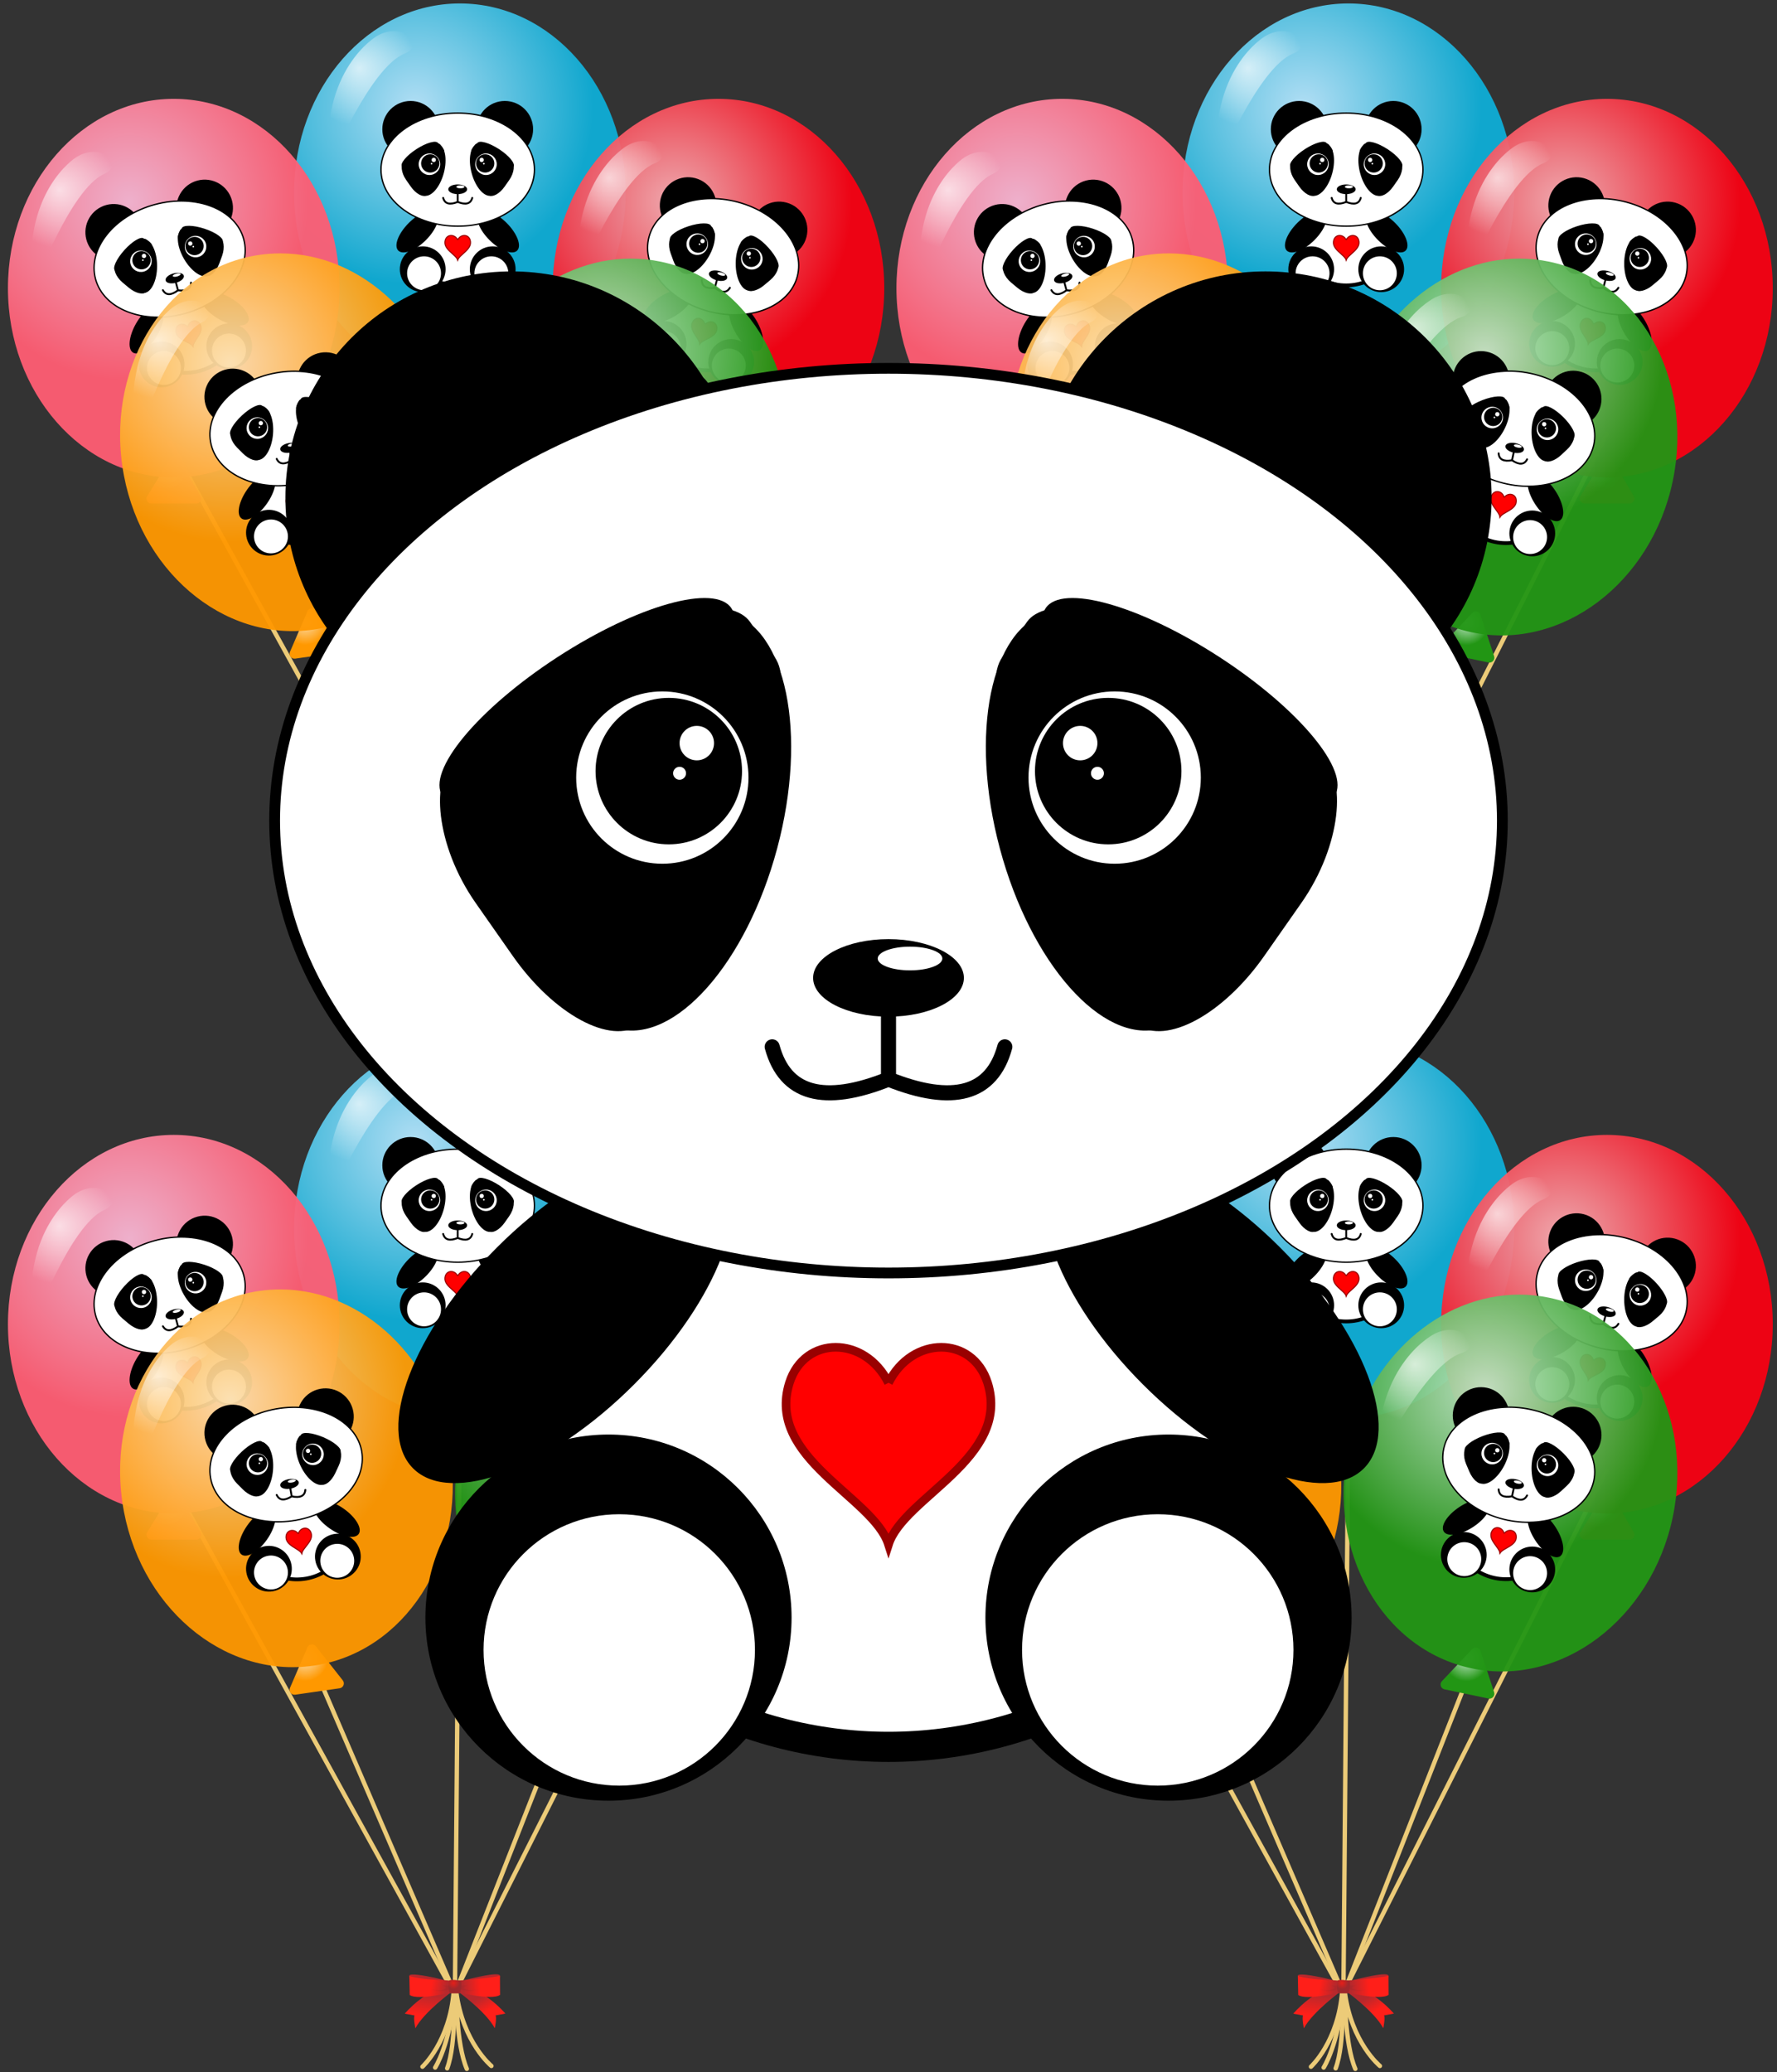 <?xml version="1.0" encoding="UTF-8"?>
<svg viewBox="0 0 825 962" xmlns="http://www.w3.org/2000/svg" xmlns:xlink="http://www.w3.org/1999/xlink">
<rect x="0" y="0" width="825" height="962" fill="#333333" stroke="none"/>
<defs>
<radialGradient id="k" cx="420.21" cy="346.9" r="21.1" gradientUnits="userSpaceOnUse">
<stop stop-color="#B1DEF4" offset="0"/>
<stop stop-color="#10A7CE" offset="1"/>
</radialGradient>
<radialGradient id="j" cx="385.79" cy="98.971" r="165.23" gradientUnits="userSpaceOnUse">
<stop stop-color="#B1DEF4" offset="0"/>
<stop stop-color="#10A7CE" offset="1"/>
</radialGradient>
<radialGradient id="i" cx="154.65" cy="435.46" r="21.1" gradientUnits="userSpaceOnUse">
<stop stop-color="#F7B6D3" offset="0"/>
<stop stop-color="#FF5D73" offset="1"/>
</radialGradient>
<radialGradient id="h" cx="120.12" cy="187.54" r="165.23" gradientUnits="userSpaceOnUse">
<stop stop-color="#F7B6D3" offset="0"/>
<stop stop-color="#FF5D73" offset="1"/>
</radialGradient>
<radialGradient id="g" cx="660.42" cy="435.46" r="21.1" gradientUnits="userSpaceOnUse">
<stop stop-color="#F7AEB4" offset="0"/>
<stop stop-color="#F60012" offset="1"/>
</radialGradient>
<radialGradient id="f" cx="625.88" cy="187.54" r="165.23" gradientUnits="userSpaceOnUse">
<stop stop-color="#F7AEB4" offset="0"/>
<stop stop-color="#F60012" offset="1"/>
</radialGradient>
<radialGradient id="ae" cx="283.39" cy="577.78" r="21.1" gradientUnits="userSpaceOnUse">
<stop stop-color="#FBDEAD" offset="0"/>
<stop stop-color="#FF9800" offset="1"/>
</radialGradient>
<radialGradient id="ad" cx="213.71" cy="337.35" r="165.23" gradientUnits="userSpaceOnUse">
<stop stop-color="#FBDEAD" offset="0"/>
<stop stop-color="#FF9800" offset="1"/>
</radialGradient>
<linearGradient id="ac" x1="395.95" x2="398.86" y1="909.61" y2="889.31" gradientUnits="userSpaceOnUse">
<stop stop-color="#FF1F19" offset="0"/>
<stop stop-color="#B7282C" offset="1"/>
</linearGradient>
<linearGradient id="ab" x1="364.41" x2="381.88" y1="920.81" y2="898.88" gradientUnits="userSpaceOnUse">
<stop stop-color="#FF1F19" offset="0"/>
<stop stop-color="#B7282C" offset="1"/>
</linearGradient>
<linearGradient id="aa" x1="400.1" x2="414.33" y1="884.01" y2="886.43" gradientUnits="userSpaceOnUse">
<stop stop-color="#FF1F19" offset="0"/>
<stop stop-color="#B7282C" offset="1"/>
</linearGradient>
<linearGradient id="z" x1="401.53" x2="418.36" y1="-883.03" y2="-884.72" gradientTransform="scale(1 -1)" gradientUnits="userSpaceOnUse">
<stop stop-color="#AF2525" offset="0"/>
<stop stop-color="#90282C" offset="1"/>
</linearGradient>
<clipPath id="ag">
<path d="m408.16 886.73c2.63 0.16 5.1-0.27 7.57-1.06 3.52-1.3 2.99-1.72 1.65-1.82l0.21-2.29c-2.74 0.34-5.51-0.08-8.21-0.56 1.75 0.6 3.93 1.12 4.79 2.94h-0.03s-3.11 3.22-12.86 1.6c2.22 0.78 4.56 0.96 6.88 1.19z"/>
</clipPath>
<linearGradient id="y" x1="406.53" x2="409.4" y1="880.52" y2="880.8" gradientUnits="userSpaceOnUse">
<stop stop-color="#AF2525" offset="0"/>
<stop stop-color="#90282C" offset="1"/>
</linearGradient>
<linearGradient id="x" x1="452.2" x2="444.6" y1="905.46" y2="892.92" gradientUnits="userSpaceOnUse">
<stop stop-color="#FF1F19" offset="0"/>
<stop stop-color="#B7282C" offset="1"/>
</linearGradient>
<linearGradient id="w" x1="462.25" x2="456.46" y1="893.73" y2="887.92" gradientUnits="userSpaceOnUse">
<stop stop-color="#FF1F19" offset="0"/>
<stop stop-color="#B7282C" offset="1"/>
</linearGradient>
<linearGradient id="v" x1="446.14" x2="429.78" y1="882.92" y2="883.62" gradientUnits="userSpaceOnUse">
<stop stop-color="#FF1F19" offset="0"/>
<stop stop-color="#B7282C" offset="1"/>
</linearGradient>
<linearGradient id="u" x1="443.25" x2="426.45" y1="-882.93" y2="-884.65" gradientTransform="scale(1 -1)" gradientUnits="userSpaceOnUse">
<stop stop-color="#AF2525" offset="0"/>
<stop stop-color="#90282C" offset="1"/>
</linearGradient>
<clipPath id="af">
<path d="m436.63 886.65c2.32-0.16 4.66-0.45 6.88-1.19-3.99 0.52-9.46 1.2-12.88-1.55 0 0-0.01 0.01-0.03 0 0.38-1.36 2.78-2.34 4.78-2.94-5.2 1.07-8.18 0.51-8.18 0.51l0.23 2.22 0.01 0.01c-1.35 0.13-1.9 0.59 1.62 1.88 2.44 0.98 4.99 0.96 7.57 1.06z"/>
</clipPath>
<linearGradient id="t" x1="438.23" x2="435.36" y1="880.48" y2="880.78" gradientUnits="userSpaceOnUse">
<stop stop-color="#AF2525" offset="0"/>
<stop stop-color="#90282C" offset="1"/>
</linearGradient>
<radialGradient id="s" cx="421.09" cy="879.31" r="5.828" gradientUnits="userSpaceOnUse">
<stop stop-color="#E61F19" offset="0"/>
<stop stop-color="#9E282C" offset=".988"/>
<stop stop-color="#9E282C" offset="1"/>
</radialGradient>
<radialGradient id="r" cx="146.83" cy="-316.12" r="53.614" gradientTransform="scale(1 -1)" gradientUnits="userSpaceOnUse">
<stop stop-color="#fff" offset="0"/>
<stop stop-color="#fff" stop-opacity=".001" offset="1"/>
</radialGradient>
<radialGradient id="q" cx="55.175" cy="-176.46" r="53.614" gradientTransform="scale(1 -1)" gradientUnits="userSpaceOnUse">
<stop stop-color="#fff" offset="0"/>
<stop stop-color="#fff" stop-opacity=".001" offset="1"/>
</radialGradient>
<radialGradient id="p" cx="565.53" cy="-165.11" r="53.614" gradientTransform="scale(1 -1)" gradientUnits="userSpaceOnUse">
<stop stop-color="#fff" offset="0"/>
<stop stop-color="#fff" stop-opacity=".001" offset="1"/>
</radialGradient>
<radialGradient id="o" cx="333.47" cy="-63.138" r="53.614" gradientTransform="scale(1 -1)" gradientUnits="userSpaceOnUse">
<stop stop-color="#fff" offset="0"/>
<stop stop-color="#fff" stop-opacity=".001" offset="1"/>
</radialGradient>
<radialGradient id="n" cx="536.58" cy="578.03" r="21.1" gradientUnits="userSpaceOnUse">
<stop stop-color="#C0E7C7" offset="0"/>
<stop stop-color="#229614" offset="1"/>
</radialGradient>
<radialGradient id="m" cx="553.57" cy="328.29" r="165.23" gradientUnits="userSpaceOnUse">
<stop stop-color="#C0E7C7" offset="0"/>
<stop stop-color="#229614" offset="1"/>
</radialGradient>
<radialGradient id="l" cx="488.81" cy="-304.63" r="53.614" gradientTransform="scale(1 -1)" gradientUnits="userSpaceOnUse">
<stop stop-color="#fff" offset="0"/>
<stop stop-color="#fff" stop-opacity=".001" offset="1"/>
</radialGradient>
<clipPath id="e">
<rect x="100" y="600" width="400" height="150"/>
</clipPath>
<symbol id="a" viewBox="0 0 600 740">
<circle cx="300" cy="500" r="200" clip-path="url(#e)" fill="#fff" stroke="#000" stroke-width="14px"/>
<circle cx="300" cy="540" r="150" fill="#fff"/>
<circle cx="125" cy="120" r="105"/>
<circle cx="475" cy="120" r="105"/>
<ellipse transform="rotate(45,150,500)" cx="150" cy="500" rx="45" ry="100"/>
<ellipse transform="rotate(-45,450,500)" cx="450" cy="500" rx="45" ry="100"/>
<ellipse cx="300" cy="270" rx="285" ry="210" fill="#fff" stroke="#000" stroke-width="5px"/>
<circle cx="170" cy="640" r="85"/>
<circle cx="175" cy="655" r="63" fill="#fff"/>
<circle cx="430" cy="640" r="85"/>
<circle cx="425" cy="655" r="63" fill="#fff"/>
<ellipse cx="300" cy="343" rx="35" ry="18"/>
<ellipse cx="310" cy="334" rx="15" ry="5.5" fill="#fff"/>
<path d="m246 375q9 33 54 15 45 18 54-15m-54 15v-30" fill="none" stroke="#000" stroke-linecap="round" stroke-width="7px"/>
<g id="c">
<ellipse transform="rotate(15,200,270)" cx="200" cy="270" rx="50" ry="100"/>
<rect transform="rotate(-35,80,250)" x="80" y="250" width="169" height="80" rx="60" ry="30"/>
<rect transform="rotate(235 160 382)" x="160" y="382" width="150" height="80" rx="60" ry="30"/>
<ellipse transform="rotate(-33,160,215)" cx="160" cy="215" rx="80" ry="25"/>
<circle cx="195" cy="250" r="40" fill="#fff"/>
<circle cx="198" cy="247" r="34"/>
<circle cx="211" cy="234" r="8" fill="#fff"/>
<circle cx="203" cy="248" r="3" fill="#fff"/>
</g>
<use transform="translate(600) scale(-1 1)" xlink:href="#c"/>
<path d="m300 531c11-22 39-22 46 0 11 35-39 53-46 75-7-22-57-40-46-75 7-22 35-22 46 0" fill="red" stroke="#900" stroke-width="4px"/>
</symbol>
<symbol id="b" viewBox="0 0 825 962">
<g fill="none" stroke="#ECCB78" stroke-linecap="round" stroke-linejoin="round" stroke-width="4.069">
<path d="m291.13 584.61 131.28 304.63 117.97-299.98"/>
<path d="m426.95 357.75-4.54 531.49"/>
<path d="m158.17 411.35 263.54 477.89 245.39-486.26"/>
<path d="m415.21 958.51c8.81-23.5 6.08-71.63 6.08-71.63-3.66 47-29.02 70.1-29.02 70.1"/>
<path d="m456.29 956.29s-26.52-21.77-32.58-68.52c0 0-0.26 48.21 9.75 71.23"/>
<path d="m404.06 957.77s13.62-20.66 18.45-69.2"/>
</g>
<path d="m423.73 337.05-21.46 35.03c-1.86 3.04 0.32 6.93 3.89 6.93h41.71c3.51 0 5.7-3.8 3.94-6.83l-20.25-35.03c-0.88-1.51-2.41-2.28-3.95-2.28-1.5 0-2.99 0.72-3.88 2.18z" fill="url(#k)"/>
<path d="m273.05 178.98c0 97.08 68.93 175.78 153.96 175.79 85.03 0 153.96-78.7 153.97-175.79 0-97.08-68.93-175.78-153.97-175.78-85.03 0-153.96 78.7-153.96 175.78z" fill="url(#j)"/>
<use x="350" y="90" width="150" height="185" opacity=".3" xlink:href="#a"/>
<path d="m158.17 425.62-21.46 35.02c-1.86 3.04 0.32 6.94 3.89 6.94h41.71c3.51 0 5.7-3.8 3.94-6.84l-20.25-35.03c-0.88-1.51-2.41-2.27-3.95-2.27-1.5 0-2.99 0.72-3.88 2.18z" fill="url(#i)"/>
<path d="m7.37 267.55c0 97.08 68.93 175.78 153.97 175.78 85.03 0 153.96-78.7 153.96-175.78s-68.93-175.78-153.96-175.78-153.96 78.7-153.97 175.78z" fill="url(#h)" opacity=".95"/>
<use transform="rotate(-15,135,272.5)" x="90" y="180" width="150" height="185" opacity=".3" xlink:href="#a"/>
<path d="m663.94 425.62-21.46 35.02c-1.86 3.04 0.33 6.94 3.89 6.94h41.71c3.51 0 5.7-3.8 3.94-6.84l-20.25-35.03c-0.88-1.51-2.41-2.27-3.95-2.27-1.5 0-2.99 0.72-3.88 2.18z" fill="url(#g)"/>
<path d="m513.14 267.55c0 97.08 68.93 175.78 153.96 175.78s153.96-78.7 153.97-175.78c0-97.08-68.93-175.78-153.97-175.78-85.03 0-153.96 78.7-153.96 175.78z" fill="url(#f)" opacity=".95"/>
<use transform="rotate(15,665,262.5)" x="590" y="170" width="150" height="185" opacity=".3" xlink:href="#a"/>
<path d="m285.46 567.53-16.21 37.74c-1.41 3.27 1.31 6.82 4.83 6.3l41.28-5.97c3.47-0.5 5.1-4.58 2.93-7.33l-25.06-31.76c-0.93-1.17-2.25-1.74-3.57-1.74-1.72 0-3.42 0.96-4.2 2.76z" fill="url(#ae)"/>
<path d="m240.79 236.67c-84.15 12.18-141.11 99.94-127.2 196.02 13.9 96.08 93.39 164.1 177.54 151.92s141.1-99.94 127.21-196.02c-12.82-88.59-81.41-153.33-158-153.33-6.47 0-12.99 0.46-19.55 1.41z" fill="url(#ad)" opacity=".95"/>
<use transform="rotate(-10,270,422.5)" x="195" y="330" width="150" height="185" opacity=".3" xlink:href="#a"/>
<path d="m542.05 569.11-28.18 29.89c-2.44 2.59-1.1 6.85 2.38 7.59l40.83 8.54c3.43 0.72 6.36-2.55 5.25-5.88l-12.64-38.43c-0.66-2.01-2.48-3.13-4.35-3.14-1.18 0-2.38 0.46-3.29 1.43z" fill="url(#n)"/>
<path d="m426.83 383.51c-19.89 95.02 31.46 186.18 114.68 203.6 83.23 17.42 166.82-45.49 186.71-140.52 19.89-95.02-31.46-186.18-114.68-203.6-9.34-1.96-18.68-2.9-27.94-2.89-73.25 0-141.11 59.05-158.77 143.41z" fill="url(#m)" opacity=".95"/>
<use transform="rotate(12,580,422.5)" x="505" y="330" width="150" height="185" opacity=".3" xlink:href="#a"/>
<path d="m126.74 409.71s29.93-94.86 60.85-110.42c19.92-10.03-4.23-30.39-27.01-14.05-6.7 5.14-12.35 11.69-17.06 18.66-14.36 21.28-19.56 46.01-20.09 71.27v0.02c-0.07 11.6 1.32 23.12 3.31 34.52z" fill="url(#r)" opacity=".7"/>
<path d="m30.74 269.01s34.33-93.36 65.93-107.45c20.37-9.09-2.81-30.55-26.32-15.3 0 0-51.89 32.72-39.61 122.75z" fill="url(#q)" opacity=".7"/>
<path d="m537.49 256.64s37.96-91.94 70.09-104.8c20.71-8.29-1.61-30.64-25.71-16.31 0 0-53.13 30.67-44.38 121.11z" fill="url(#p)" opacity=".7"/>
<path d="m305.43 154.66s37.96-91.94 70.09-104.79c20.71-8.28-1.61-30.64-25.71-16.32 0 0-53.13 30.67-44.38 121.11z" fill="url(#o)" opacity=".7"/>
<path d="m454.08 393.82s44.65-88.88 77.64-99.32c21.27-6.73 0.66-30.67-24.42-18.17 0 0-55.25 26.66-53.22 117.49z" fill="url(#l)" opacity=".7"/>
<path d="m375.83 907.75 9.08 1.65c-1.21 2.8 0.79 11.89 0.79 11.89 8.26-15.42 34.5-34.41 33.81-33.91l0.71-5.79c-24.03 1.57-44.39 26.16-44.39 26.16z" fill="url(#ac)"/>
<path d="m380.2 872.6c13.6 7.74 40.82 5.99 40.82 5.99-22.8-5.81-32.93-7.21-37.4-7.21-4.17 0-3.42 1.22-3.42 1.22z" fill="url(#ab)"/>
<path d="m380.45 890.39c7.74 5.62 42.01-3.08 42.01-3.09l-0.09-10.01c-42.04-1.73-42.31-5.05-42.31-5.05z" fill="url(#aa)"/>
<g clip-path="url(#ag)" opacity=".24">
<path d="m408.16 886.73c2.63 0.16 5.1-0.27 7.57-1.06 3.52-1.3 2.99-1.72 1.65-1.82l0.21-2.29s-3 0.5-8.21-0.56c2.01 0.59 4.41 1.58 4.79 2.94h-0.03s-3.11 3.22-12.86 1.6c2.22 0.78 4.56 0.96 6.88 1.19z" fill="url(#z)"/>
</g>
<path d="m409.38 881c-1.53-0.45-2.83-0.68-2.83-0.68 1.01 0.28 1.95 0.5 2.83 0.68z" fill="url(#y)"/>
<path d="m425.53 887.37s25.53 18.33 33.88 33.85c0 0 1.98-9.1 0.76-11.89l9.08-1.67s-20.4-24.55-44.44-26.08z" fill="url(#x)"/>
<path d="m423.74 878.59s40.72 9.96 40.43-5.69c-0.01-0.45 0.33-1.72-3.83-1.73-4.58 0-14.62 1.54-36.6 7.42z" fill="url(#w)"/>
<path d="m422.39 877.29-0.07 10.01s34.28 8.63 42.01 3l-0.11-17.86s-0.29 1.43-41.83 4.85z" fill="url(#v)"/>
<g clip-path="url(#af)" opacity=".24">
<path d="m436.63 886.65c2.32-0.16 4.66-0.45 6.88-1.19-9.75 1.64-12.88-1.55-12.88-1.55s-0.01 0.01-0.03 0c0.38-1.36 2.78-2.34 4.78-2.94-5.2 1.07-8.18 0.51-8.18 0.51l0.23 2.22 0.01 0.01c-1.35 0.13-1.9 0.59 1.62 1.88 2.44 0.98 4.99 0.96 7.57 1.06z" fill="url(#u)"/>
</g>
<path d="m435.38 880.98c0.88-0.18 1.83-0.4 2.83-0.69 0 0-1.3 0.23-2.83 0.69z" fill="url(#t)"/>
<path d="m417.09 877.31s-1.77 8.19 0.74 11.61l9.25-0.01s2.64-7.59 0.88-11.59c0 0-4.62-1-7.84-1-1.6 0-2.86 0.25-3.03 0.99z" fill="url(#s)"/>
</symbol>
<clipPath id="d">
<rect width="100%" height="100%"/>
</clipPath>
</defs>
<style type="text/css"><![CDATA[
    @keyframes a1 { from {transform:translateY(100%)} to {transform:translateY(-100%)} }
    .animate1 {animation:a1 4s linear infinite;animation-delay:1s;}
    .animate2 {animation:a1 4s linear infinite;animation-delay:1.5s;}
    .animate3 {animation:a1 4s linear infinite;animation-delay:2s;}
    .animate4 {animation:a1 4s linear infinite;animation-delay:2.5s;}
    .animate5 {animation:a1 4s linear infinite;animation-delay:3s;}
  ]]></style>
<g clip-path="url(#d)">
<use class="animate1" width="50%" height="50%" xlink:href="#b"/>
<use class="animate2" x="50%" width="50%" height="50%" xlink:href="#b"/>
<use class="animate3" x="25%" y="25%" width="50%" height="50%" xlink:href="#b"/>
<use class="animate4" y="50%" width="50%" height="50%" xlink:href="#b"/>
<use class="animate5" x="50%" y="50%" width="50%" height="50%" xlink:href="#b"/>
<use x="112.5" y="111" width="600" height="740" xlink:href="#a"/>
</g>
</svg>
